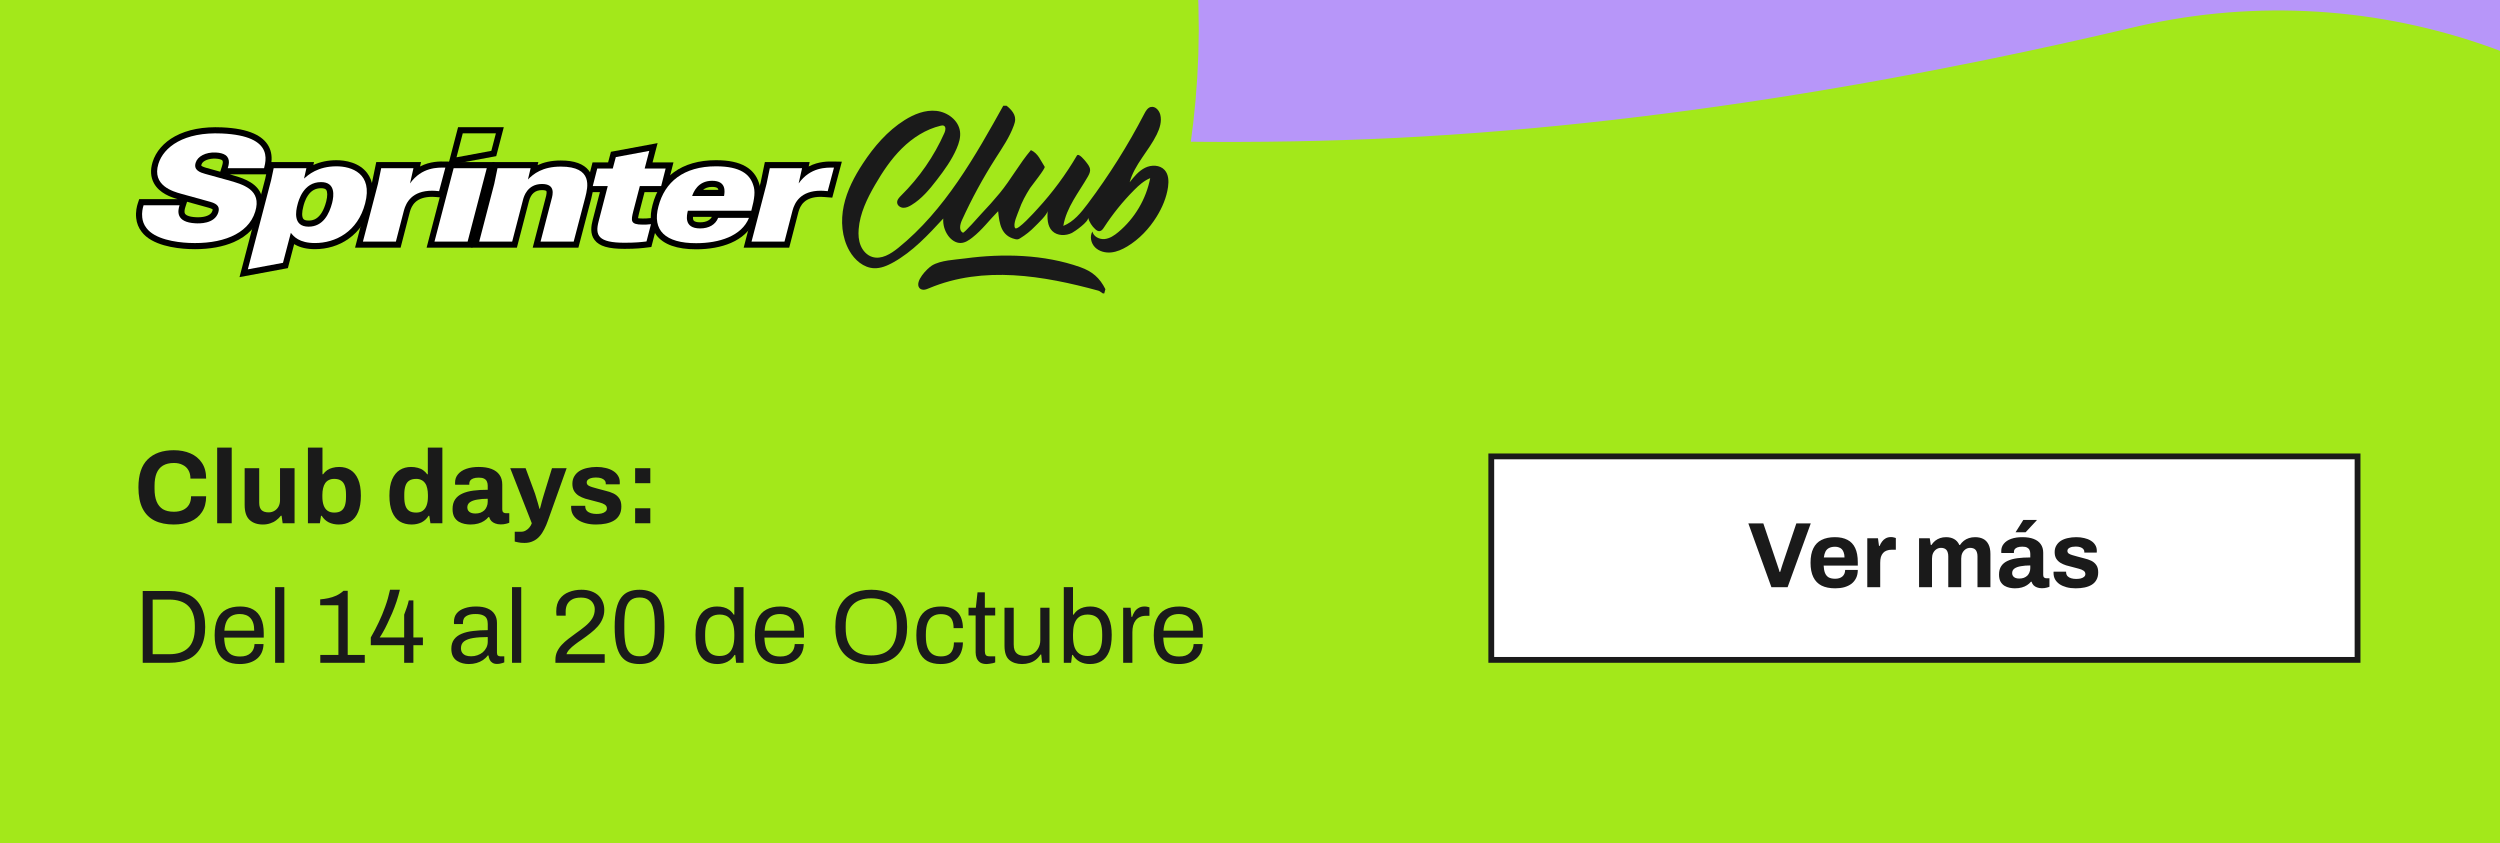 <svg width="430" height="145" viewBox="0 0 430 145" fill="none" xmlns="http://www.w3.org/2000/svg">
<rect x="0" y="0" width="430" height="145" fill="#808080" stroke="none"/>
<g clip-path="url(#clip0_4080_2463)">
<rect width="430" height="145" fill="#B796F9"/>
<path d="M391.863 110.07C357.121 118.272 300.787 129.628 239.962 132.11C187.95 134.229 100.491 131.425 83.174 107.533C66.898 85.079 110.035 60.792 89.654 33.37C121.732 -35.431 52.431 -7.998 18.642 -5.202C-15.147 -2.406 -43.358 52.709 -128.926 78.776C-179.658 94.235 -247.767 105.298 -281.805 91.674C-298.32 85.066 -302.281 74.466 -303.164 67.165" stroke="#A3E81A" stroke-width="216.54" stroke-miterlimit="10" stroke-linecap="round"/>
<path d="M29.894 90.216C28.61 90.216 27.512 89.994 26.6 89.55C25.688 89.094 24.992 88.392 24.512 87.444C24.044 86.496 23.81 85.29 23.81 83.826C23.81 81.666 24.338 80.064 25.394 79.02C26.462 77.964 27.962 77.436 29.894 77.436C30.95 77.436 31.898 77.616 32.738 77.976C33.578 78.336 34.238 78.876 34.718 79.596C35.21 80.316 35.456 81.222 35.456 82.314H32.756C32.756 81.738 32.636 81.252 32.396 80.856C32.168 80.46 31.838 80.16 31.406 79.956C30.986 79.74 30.494 79.632 29.93 79.632C29.162 79.632 28.526 79.782 28.022 80.082C27.53 80.382 27.164 80.826 26.924 81.414C26.696 81.99 26.582 82.698 26.582 83.538V84.096C26.582 84.96 26.702 85.686 26.942 86.274C27.182 86.85 27.542 87.288 28.022 87.588C28.514 87.876 29.144 88.02 29.912 88.02C30.512 88.02 31.034 87.918 31.478 87.714C31.922 87.51 32.264 87.21 32.504 86.814C32.744 86.418 32.864 85.932 32.864 85.356H35.456C35.456 86.448 35.216 87.354 34.736 88.074C34.268 88.794 33.614 89.334 32.774 89.694C31.934 90.042 30.974 90.216 29.894 90.216ZM37.353 90V76.986H39.855V90H37.353ZM45.212 90.216C44.252 90.216 43.49 89.952 42.926 89.424C42.362 88.896 42.08 88.044 42.08 86.868V80.532H44.582V86.454C44.582 86.766 44.618 87.03 44.69 87.246C44.762 87.45 44.864 87.618 44.996 87.75C45.14 87.882 45.314 87.978 45.518 88.038C45.722 88.098 45.95 88.128 46.202 88.128C46.574 88.128 46.91 88.038 47.21 87.858C47.51 87.678 47.744 87.432 47.912 87.12C48.08 86.796 48.164 86.436 48.164 86.04V80.532H50.666V90H48.614L48.434 88.704H48.308C48.08 89.004 47.81 89.268 47.498 89.496C47.198 89.724 46.856 89.898 46.472 90.018C46.088 90.15 45.668 90.216 45.212 90.216ZM58.255 90.216C57.642 90.216 57.078 90.096 56.562 89.856C56.059 89.604 55.651 89.226 55.339 88.722H55.212L55.014 90H52.962V76.986H55.465V81.576H55.572C55.764 81.3 55.998 81.066 56.275 80.874C56.55 80.682 56.862 80.544 57.211 80.46C57.559 80.364 57.937 80.316 58.344 80.316C59.089 80.316 59.736 80.49 60.288 80.838C60.852 81.186 61.291 81.726 61.602 82.458C61.914 83.178 62.071 84.108 62.071 85.248C62.071 86.388 61.914 87.324 61.602 88.056C61.303 88.788 60.864 89.334 60.288 89.694C59.724 90.042 59.047 90.216 58.255 90.216ZM57.48 88.164C57.984 88.164 58.38 88.068 58.669 87.876C58.968 87.672 59.184 87.372 59.316 86.976C59.449 86.58 59.514 86.082 59.514 85.482V85.068C59.514 84.468 59.449 83.97 59.316 83.574C59.184 83.166 58.968 82.866 58.669 82.674C58.38 82.47 57.984 82.368 57.48 82.368C57.12 82.368 56.815 82.434 56.562 82.566C56.31 82.686 56.1 82.866 55.932 83.106C55.776 83.334 55.657 83.622 55.572 83.97C55.489 84.318 55.447 84.702 55.447 85.122V85.446C55.447 86.01 55.519 86.496 55.663 86.904C55.806 87.312 56.029 87.624 56.328 87.84C56.629 88.056 57.013 88.164 57.48 88.164ZM70.795 90.216C70.015 90.216 69.337 90.042 68.761 89.694C68.197 89.334 67.759 88.788 67.447 88.056C67.135 87.324 66.979 86.388 66.979 85.248C66.979 84.108 67.135 83.178 67.447 82.458C67.771 81.726 68.209 81.186 68.761 80.838C69.325 80.49 69.973 80.316 70.705 80.316C71.113 80.316 71.491 80.364 71.839 80.46C72.199 80.544 72.511 80.682 72.775 80.874C73.051 81.066 73.285 81.3 73.477 81.576H73.585V76.986H76.087V90H74.035L73.837 88.722H73.711C73.399 89.226 72.991 89.604 72.487 89.856C71.983 90.096 71.419 90.216 70.795 90.216ZM71.587 88.164C72.055 88.164 72.433 88.056 72.721 87.84C73.021 87.624 73.243 87.312 73.387 86.904C73.531 86.496 73.603 86.01 73.603 85.446V85.122C73.603 84.702 73.561 84.318 73.477 83.97C73.405 83.622 73.285 83.334 73.117 83.106C72.949 82.866 72.739 82.686 72.487 82.566C72.235 82.434 71.935 82.368 71.587 82.368C71.083 82.368 70.681 82.47 70.381 82.674C70.081 82.866 69.865 83.166 69.733 83.574C69.601 83.97 69.535 84.468 69.535 85.068V85.482C69.535 86.082 69.601 86.58 69.733 86.976C69.865 87.372 70.081 87.672 70.381 87.876C70.681 88.068 71.083 88.164 71.587 88.164ZM80.9 90.216C80.588 90.216 80.252 90.18 79.892 90.108C79.544 90.036 79.214 89.91 78.902 89.73C78.59 89.538 78.332 89.268 78.128 88.92C77.936 88.56 77.84 88.104 77.84 87.552C77.84 86.892 77.984 86.346 78.272 85.914C78.56 85.482 78.968 85.146 79.496 84.906C80.036 84.654 80.678 84.48 81.422 84.384C82.166 84.288 82.988 84.24 83.888 84.24V83.538C83.888 83.262 83.84 83.022 83.744 82.818C83.66 82.614 83.504 82.452 83.276 82.332C83.06 82.212 82.754 82.152 82.358 82.152C81.962 82.152 81.638 82.2 81.386 82.296C81.146 82.392 80.972 82.518 80.864 82.674C80.768 82.818 80.72 82.98 80.72 83.16V83.376H78.29C78.278 83.316 78.272 83.262 78.272 83.214C78.272 83.154 78.272 83.082 78.272 82.998C78.272 82.446 78.44 81.972 78.776 81.576C79.112 81.168 79.586 80.856 80.198 80.64C80.81 80.424 81.524 80.316 82.34 80.316C83.216 80.316 83.948 80.43 84.536 80.658C85.136 80.886 85.592 81.222 85.904 81.666C86.228 82.11 86.39 82.668 86.39 83.34V87.642C86.39 87.858 86.45 88.02 86.57 88.128C86.702 88.224 86.846 88.272 87.002 88.272H87.596V89.91C87.476 89.97 87.29 90.03 87.038 90.09C86.786 90.162 86.48 90.198 86.12 90.198C85.772 90.198 85.46 90.144 85.184 90.036C84.92 89.94 84.698 89.802 84.518 89.622C84.338 89.43 84.212 89.202 84.14 88.938H84.014C83.81 89.19 83.558 89.412 83.258 89.604C82.97 89.796 82.628 89.946 82.232 90.054C81.848 90.162 81.404 90.216 80.9 90.216ZM81.746 88.326C82.082 88.326 82.382 88.278 82.646 88.182C82.91 88.074 83.132 87.936 83.312 87.768C83.492 87.588 83.63 87.372 83.726 87.12C83.834 86.868 83.888 86.598 83.888 86.31V85.788C83.216 85.788 82.616 85.836 82.088 85.932C81.56 86.016 81.14 86.166 80.828 86.382C80.528 86.598 80.378 86.898 80.378 87.282C80.378 87.498 80.432 87.684 80.54 87.84C80.648 87.996 80.804 88.116 81.008 88.2C81.212 88.284 81.458 88.326 81.746 88.326ZM90.207 93.384C89.763 93.384 89.391 93.348 89.091 93.276C88.803 93.216 88.618 93.174 88.534 93.15V91.458H89.632C89.931 91.458 90.201 91.386 90.442 91.242C90.681 91.11 90.891 90.93 91.072 90.702C91.251 90.486 91.383 90.252 91.468 90L87.76 80.532H90.406L92.025 84.906C92.097 85.11 92.175 85.368 92.26 85.68C92.356 85.98 92.451 86.298 92.547 86.634C92.644 86.958 92.722 87.246 92.781 87.498H92.871C92.919 87.33 92.974 87.132 93.034 86.904C93.094 86.676 93.153 86.442 93.213 86.202C93.285 85.962 93.352 85.734 93.412 85.518C93.484 85.29 93.543 85.092 93.591 84.924L94.942 80.532H97.462L94.24 89.55C94.059 90.078 93.85 90.57 93.609 91.026C93.382 91.494 93.112 91.902 92.799 92.25C92.487 92.61 92.115 92.886 91.683 93.078C91.263 93.282 90.772 93.384 90.207 93.384ZM102.517 90.216C101.857 90.216 101.263 90.144 100.735 90C100.207 89.856 99.757 89.658 99.385 89.406C99.013 89.142 98.725 88.83 98.521 88.47C98.329 88.11 98.233 87.702 98.233 87.246C98.233 87.198 98.233 87.15 98.233 87.102C98.233 87.054 98.239 87.018 98.251 86.994H100.663C100.663 87.018 100.663 87.042 100.663 87.066C100.663 87.09 100.663 87.114 100.663 87.138C100.675 87.438 100.771 87.684 100.951 87.876C101.131 88.056 101.365 88.188 101.653 88.272C101.953 88.356 102.265 88.398 102.589 88.398C102.877 88.398 103.153 88.374 103.417 88.326C103.693 88.266 103.921 88.164 104.101 88.02C104.293 87.876 104.389 87.69 104.389 87.462C104.389 87.174 104.269 86.952 104.029 86.796C103.801 86.64 103.495 86.514 103.111 86.418C102.739 86.322 102.331 86.214 101.887 86.094C101.479 85.998 101.071 85.89 100.663 85.77C100.255 85.638 99.883 85.47 99.547 85.266C99.223 85.062 98.959 84.798 98.755 84.474C98.551 84.138 98.449 83.718 98.449 83.214C98.449 82.722 98.557 82.296 98.773 81.936C98.989 81.564 99.283 81.258 99.655 81.018C100.039 80.778 100.483 80.604 100.987 80.496C101.503 80.376 102.055 80.316 102.643 80.316C103.195 80.316 103.711 80.376 104.191 80.496C104.671 80.604 105.091 80.772 105.451 81C105.811 81.216 106.093 81.492 106.297 81.828C106.501 82.152 106.603 82.518 106.603 82.926C106.603 83.01 106.603 83.088 106.603 83.16C106.603 83.232 106.597 83.28 106.585 83.304H104.191V83.16C104.191 82.944 104.125 82.764 103.993 82.62C103.861 82.464 103.669 82.344 103.417 82.26C103.177 82.176 102.883 82.134 102.535 82.134C102.295 82.134 102.073 82.152 101.869 82.188C101.677 82.224 101.509 82.278 101.365 82.35C101.221 82.422 101.107 82.512 101.023 82.62C100.951 82.716 100.915 82.836 100.915 82.98C100.915 83.184 100.999 83.352 101.167 83.484C101.347 83.604 101.581 83.706 101.869 83.79C102.157 83.874 102.475 83.964 102.823 84.06C103.255 84.18 103.705 84.3 104.173 84.42C104.653 84.528 105.097 84.678 105.505 84.87C105.913 85.062 106.243 85.338 106.495 85.698C106.747 86.046 106.873 86.52 106.873 87.12C106.873 87.696 106.759 88.182 106.531 88.578C106.315 88.974 106.009 89.292 105.613 89.532C105.217 89.772 104.755 89.946 104.227 90.054C103.699 90.162 103.129 90.216 102.517 90.216ZM109.243 83.106V80.532H111.853V83.106H109.243ZM109.243 90V87.426H111.853V90H109.243ZM24.548 114V101.652H29.156C30.452 101.652 31.556 101.868 32.468 102.3C33.38 102.732 34.076 103.404 34.556 104.316C35.048 105.216 35.294 106.386 35.294 107.826C35.294 109.242 35.048 110.406 34.556 111.318C34.076 112.23 33.38 112.908 32.468 113.352C31.556 113.784 30.452 114 29.156 114H24.548ZM26.258 112.524H29.12C29.804 112.524 30.416 112.44 30.956 112.272C31.496 112.092 31.958 111.822 32.342 111.462C32.726 111.102 33.014 110.64 33.206 110.076C33.41 109.5 33.512 108.816 33.512 108.024V107.664C33.512 106.848 33.41 106.158 33.206 105.594C33.014 105.018 32.726 104.55 32.342 104.19C31.97 103.83 31.514 103.566 30.974 103.398C30.434 103.218 29.816 103.128 29.12 103.128H26.258V112.524ZM41.241 114.216C40.305 114.216 39.513 114.042 38.865 113.694C38.229 113.334 37.743 112.788 37.407 112.056C37.083 111.324 36.921 110.394 36.921 109.266C36.921 108.126 37.083 107.196 37.407 106.476C37.743 105.744 38.235 105.204 38.883 104.856C39.531 104.496 40.341 104.316 41.313 104.316C42.201 104.316 42.945 104.49 43.545 104.838C44.145 105.174 44.595 105.684 44.895 106.368C45.207 107.04 45.363 107.886 45.363 108.906V109.662H38.559C38.583 110.418 38.691 111.042 38.883 111.534C39.087 112.014 39.387 112.368 39.783 112.596C40.179 112.812 40.677 112.92 41.277 112.92C41.685 112.92 42.039 112.872 42.339 112.776C42.651 112.668 42.909 112.518 43.113 112.326C43.329 112.134 43.491 111.906 43.599 111.642C43.707 111.378 43.767 111.09 43.779 110.778H45.327C45.315 111.282 45.219 111.75 45.039 112.182C44.859 112.602 44.595 112.962 44.247 113.262C43.899 113.562 43.473 113.796 42.969 113.964C42.465 114.132 41.889 114.216 41.241 114.216ZM38.595 108.474H43.725C43.725 107.946 43.665 107.502 43.545 107.142C43.425 106.782 43.251 106.488 43.023 106.26C42.807 106.032 42.549 105.87 42.249 105.774C41.961 105.666 41.631 105.612 41.259 105.612C40.707 105.612 40.239 105.714 39.855 105.918C39.471 106.122 39.177 106.434 38.973 106.854C38.769 107.274 38.643 107.814 38.595 108.474ZM47.322 114V100.986H48.906V114H47.322ZM55.091 114V112.65H58.205V104.1H55.073V103.092C55.517 103.056 55.973 102.99 56.441 102.894C56.921 102.798 57.389 102.648 57.845 102.444C58.301 102.228 58.715 101.952 59.087 101.616H59.807V112.65H62.741V114H55.091ZM69.517 114V110.976H63.776V109.644C64.279 108.78 64.736 107.91 65.144 107.034C65.564 106.158 65.936 105.258 66.26 104.334C66.596 103.41 66.871 102.444 67.088 101.436H68.779C68.624 102.096 68.431 102.774 68.204 103.47C67.975 104.154 67.724 104.82 67.448 105.468C67.171 106.116 66.895 106.722 66.62 107.286C66.356 107.85 66.103 108.336 65.864 108.744C65.635 109.152 65.45 109.452 65.305 109.644H69.517V105.72C69.59 105.528 69.662 105.33 69.734 105.126C69.817 104.91 69.895 104.694 69.968 104.478C70.04 104.25 70.106 104.04 70.165 103.848C70.225 103.644 70.273 103.452 70.309 103.272H71.102V109.644H72.74V110.976H71.102V114H69.517ZM80.636 114.216C80.288 114.216 79.94 114.174 79.592 114.09C79.244 114.006 78.92 113.868 78.62 113.676C78.32 113.484 78.08 113.22 77.9 112.884C77.72 112.536 77.63 112.104 77.63 111.588C77.63 110.94 77.786 110.406 78.098 109.986C78.41 109.566 78.842 109.242 79.394 109.014C79.958 108.774 80.624 108.612 81.392 108.528C82.16 108.432 82.994 108.384 83.894 108.384V107.304C83.894 106.956 83.834 106.656 83.714 106.404C83.594 106.152 83.378 105.96 83.066 105.828C82.766 105.684 82.334 105.612 81.77 105.612C81.23 105.612 80.798 105.684 80.474 105.828C80.162 105.96 79.94 106.134 79.808 106.35C79.688 106.566 79.628 106.806 79.628 107.07V107.34H78.098C78.086 107.28 78.08 107.22 78.08 107.16C78.08 107.1 78.08 107.028 78.08 106.944C78.08 106.368 78.236 105.888 78.548 105.504C78.872 105.108 79.322 104.814 79.898 104.622C80.474 104.418 81.134 104.316 81.878 104.316C82.67 104.316 83.33 104.43 83.858 104.658C84.398 104.886 84.8 105.21 85.064 105.63C85.34 106.05 85.478 106.554 85.478 107.142V112.272C85.478 112.5 85.532 112.662 85.64 112.758C85.748 112.842 85.88 112.884 86.036 112.884H86.738V113.928C86.57 114 86.384 114.06 86.18 114.108C85.976 114.168 85.742 114.198 85.478 114.198C85.166 114.198 84.908 114.132 84.704 114C84.5 113.88 84.344 113.712 84.236 113.496C84.128 113.268 84.056 113.016 84.02 112.74H83.894C83.678 113.04 83.402 113.304 83.066 113.532C82.742 113.748 82.376 113.916 81.968 114.036C81.56 114.156 81.116 114.216 80.636 114.216ZM81.032 112.884C81.416 112.884 81.776 112.824 82.112 112.704C82.46 112.584 82.766 112.416 83.03 112.2C83.294 111.972 83.504 111.702 83.66 111.39C83.816 111.078 83.894 110.736 83.894 110.364V109.572C82.922 109.572 82.094 109.626 81.41 109.734C80.726 109.842 80.198 110.034 79.826 110.31C79.466 110.586 79.286 110.976 79.286 111.48C79.286 111.804 79.358 112.068 79.502 112.272C79.646 112.476 79.85 112.632 80.114 112.74C80.378 112.836 80.684 112.884 81.032 112.884ZM88.068 114V100.986H89.652V114H88.068ZM95.531 114V113.478C95.531 112.974 95.627 112.512 95.819 112.092C96.023 111.66 96.287 111.27 96.611 110.922C96.947 110.562 97.325 110.22 97.745 109.896C98.165 109.572 98.591 109.254 99.023 108.942C99.611 108.534 100.151 108.126 100.643 107.718C101.147 107.31 101.549 106.872 101.849 106.404C102.149 105.924 102.299 105.39 102.299 104.802C102.299 104.43 102.209 104.094 102.029 103.794C101.861 103.482 101.603 103.236 101.255 103.056C100.907 102.876 100.463 102.786 99.923 102.786C99.287 102.786 98.777 102.894 98.393 103.11C98.009 103.326 97.727 103.614 97.547 103.974C97.379 104.334 97.295 104.73 97.295 105.162V105.9H95.729C95.717 105.84 95.705 105.75 95.693 105.63C95.681 105.498 95.675 105.348 95.675 105.18C95.675 104.292 95.873 103.578 96.269 103.038C96.665 102.486 97.193 102.084 97.853 101.832C98.513 101.568 99.227 101.436 99.995 101.436C100.679 101.436 101.267 101.532 101.759 101.724C102.251 101.904 102.659 102.156 102.983 102.48C103.307 102.804 103.547 103.176 103.703 103.596C103.859 104.004 103.937 104.436 103.937 104.892C103.937 105.456 103.835 105.972 103.631 106.44C103.439 106.908 103.163 107.346 102.803 107.754C102.455 108.15 102.041 108.534 101.561 108.906C101.093 109.278 100.583 109.656 100.031 110.04C99.647 110.292 99.269 110.562 98.897 110.85C98.525 111.126 98.207 111.408 97.943 111.696C97.679 111.984 97.511 112.26 97.439 112.524H104.009V114H95.531ZM110.01 114.216C109.338 114.216 108.738 114.12 108.21 113.928C107.682 113.724 107.232 113.382 106.86 112.902C106.488 112.41 106.206 111.756 106.014 110.94C105.822 110.112 105.726 109.074 105.726 107.826C105.726 106.578 105.822 105.546 106.014 104.73C106.206 103.902 106.488 103.248 106.86 102.768C107.232 102.276 107.682 101.934 108.21 101.742C108.738 101.538 109.338 101.436 110.01 101.436C110.682 101.436 111.276 101.538 111.792 101.742C112.32 101.934 112.77 102.276 113.142 102.768C113.514 103.248 113.796 103.902 113.988 104.73C114.18 105.546 114.276 106.578 114.276 107.826C114.276 109.074 114.18 110.112 113.988 110.94C113.796 111.756 113.514 112.41 113.142 112.902C112.77 113.382 112.32 113.724 111.792 113.928C111.276 114.12 110.682 114.216 110.01 114.216ZM110.01 112.884C110.694 112.884 111.222 112.71 111.594 112.362C111.978 112.014 112.242 111.498 112.386 110.814C112.542 110.13 112.62 109.278 112.62 108.258V107.43C112.62 106.398 112.542 105.54 112.386 104.856C112.242 104.16 111.978 103.638 111.594 103.29C111.222 102.942 110.694 102.768 110.01 102.768C109.326 102.768 108.792 102.942 108.408 103.29C108.024 103.638 107.754 104.154 107.598 104.838C107.454 105.522 107.382 106.38 107.382 107.412V108.222C107.382 109.242 107.454 110.1 107.598 110.796C107.754 111.492 108.024 112.014 108.408 112.362C108.792 112.71 109.326 112.884 110.01 112.884ZM123.388 114.216C122.608 114.216 121.936 114.042 121.372 113.694C120.82 113.346 120.388 112.806 120.076 112.074C119.776 111.33 119.626 110.37 119.626 109.194C119.626 108.078 119.782 107.16 120.094 106.44C120.406 105.72 120.838 105.186 121.39 104.838C121.942 104.49 122.584 104.316 123.316 104.316C123.736 104.316 124.126 104.364 124.486 104.46C124.846 104.556 125.164 104.706 125.44 104.91C125.728 105.114 125.98 105.384 126.196 105.72H126.304V100.986H127.888V114H126.61L126.466 112.65H126.34C126.016 113.178 125.596 113.574 125.08 113.838C124.564 114.09 124 114.216 123.388 114.216ZM123.766 112.83C124.366 112.83 124.852 112.698 125.224 112.434C125.596 112.17 125.866 111.786 126.034 111.282C126.214 110.778 126.304 110.154 126.304 109.41V109.122C126.304 108.474 126.238 107.928 126.106 107.484C125.974 107.04 125.794 106.686 125.566 106.422C125.338 106.158 125.074 105.972 124.774 105.864C124.474 105.756 124.156 105.702 123.82 105.702C123.232 105.702 122.752 105.822 122.38 106.062C122.008 106.29 121.732 106.656 121.552 107.16C121.372 107.652 121.282 108.294 121.282 109.086V109.464C121.282 110.28 121.378 110.94 121.57 111.444C121.762 111.936 122.038 112.29 122.398 112.506C122.77 112.722 123.226 112.83 123.766 112.83ZM134.159 114.216C133.223 114.216 132.431 114.042 131.783 113.694C131.147 113.334 130.661 112.788 130.325 112.056C130.001 111.324 129.839 110.394 129.839 109.266C129.839 108.126 130.001 107.196 130.325 106.476C130.661 105.744 131.153 105.204 131.801 104.856C132.449 104.496 133.259 104.316 134.231 104.316C135.119 104.316 135.863 104.49 136.463 104.838C137.063 105.174 137.513 105.684 137.813 106.368C138.125 107.04 138.281 107.886 138.281 108.906V109.662H131.477C131.501 110.418 131.609 111.042 131.801 111.534C132.005 112.014 132.305 112.368 132.701 112.596C133.097 112.812 133.595 112.92 134.195 112.92C134.603 112.92 134.957 112.872 135.257 112.776C135.569 112.668 135.827 112.518 136.031 112.326C136.247 112.134 136.409 111.906 136.517 111.642C136.625 111.378 136.685 111.09 136.697 110.778H138.245C138.233 111.282 138.137 111.75 137.957 112.182C137.777 112.602 137.513 112.962 137.165 113.262C136.817 113.562 136.391 113.796 135.887 113.964C135.383 114.132 134.807 114.216 134.159 114.216ZM131.513 108.474H136.643C136.643 107.946 136.583 107.502 136.463 107.142C136.343 106.782 136.169 106.488 135.941 106.26C135.725 106.032 135.467 105.87 135.167 105.774C134.879 105.666 134.549 105.612 134.177 105.612C133.625 105.612 133.157 105.714 132.773 105.918C132.389 106.122 132.095 106.434 131.891 106.854C131.687 107.274 131.561 107.814 131.513 108.474ZM149.852 114.216C148.568 114.216 147.464 113.982 146.54 113.514C145.628 113.046 144.92 112.338 144.416 111.39C143.924 110.442 143.678 109.254 143.678 107.826C143.678 106.386 143.924 105.198 144.416 104.262C144.92 103.314 145.628 102.606 146.54 102.138C147.464 101.67 148.568 101.436 149.852 101.436C151.136 101.436 152.234 101.67 153.146 102.138C154.07 102.606 154.778 103.314 155.27 104.262C155.774 105.198 156.026 106.386 156.026 107.826C156.026 109.254 155.774 110.442 155.27 111.39C154.778 112.338 154.07 113.046 153.146 113.514C152.234 113.982 151.136 114.216 149.852 114.216ZM149.852 112.74C150.524 112.74 151.13 112.65 151.67 112.47C152.222 112.29 152.684 112.008 153.056 111.624C153.44 111.228 153.734 110.736 153.938 110.148C154.142 109.548 154.244 108.84 154.244 108.024V107.646C154.244 106.818 154.142 106.11 153.938 105.522C153.734 104.922 153.44 104.43 153.056 104.046C152.684 103.65 152.222 103.362 151.67 103.182C151.13 103.002 150.524 102.912 149.852 102.912C149.168 102.912 148.556 103.002 148.016 103.182C147.476 103.362 147.014 103.65 146.63 104.046C146.246 104.43 145.952 104.922 145.748 105.522C145.556 106.11 145.46 106.818 145.46 107.646V108.024C145.46 108.84 145.556 109.548 145.748 110.148C145.952 110.736 146.246 111.228 146.63 111.624C147.014 112.008 147.476 112.29 148.016 112.47C148.556 112.65 149.168 112.74 149.852 112.74ZM161.787 114.216C160.875 114.216 160.107 114.042 159.483 113.694C158.871 113.334 158.403 112.788 158.079 112.056C157.767 111.312 157.611 110.382 157.611 109.266C157.611 108.15 157.767 107.226 158.079 106.494C158.403 105.762 158.877 105.216 159.501 104.856C160.137 104.496 160.917 104.316 161.841 104.316C162.489 104.316 163.047 104.4 163.515 104.568C163.995 104.736 164.391 104.982 164.703 105.306C165.015 105.63 165.243 106.02 165.387 106.476C165.543 106.932 165.621 107.454 165.621 108.042H164.019C164.019 107.49 163.941 107.04 163.785 106.692C163.641 106.332 163.407 106.068 163.083 105.9C162.759 105.72 162.333 105.63 161.805 105.63C161.277 105.63 160.821 105.75 160.437 105.99C160.053 106.218 159.759 106.584 159.555 107.088C159.351 107.592 159.249 108.258 159.249 109.086V109.464C159.249 110.244 159.345 110.892 159.537 111.408C159.741 111.924 160.035 112.302 160.419 112.542C160.803 112.782 161.271 112.902 161.823 112.902C162.363 112.902 162.795 112.806 163.119 112.614C163.455 112.422 163.695 112.146 163.839 111.786C163.995 111.426 164.073 110.994 164.073 110.49H165.621C165.621 111.018 165.543 111.51 165.387 111.966C165.243 112.422 165.015 112.818 164.703 113.154C164.391 113.49 163.995 113.754 163.515 113.946C163.035 114.126 162.459 114.216 161.787 114.216ZM169.735 114.216C169.243 114.216 168.859 114.126 168.583 113.946C168.307 113.754 168.109 113.508 167.989 113.208C167.869 112.896 167.809 112.566 167.809 112.218V105.864H166.585V104.532H167.845L168.133 101.886H169.393V104.532H171.175V105.864H169.393V111.984C169.393 112.284 169.447 112.512 169.555 112.668C169.663 112.812 169.867 112.884 170.167 112.884H171.175V113.928C171.055 113.988 170.911 114.036 170.743 114.072C170.575 114.108 170.401 114.138 170.221 114.162C170.053 114.198 169.891 114.216 169.735 114.216ZM175.799 114.216C174.887 114.216 174.155 113.982 173.603 113.514C173.051 113.046 172.775 112.23 172.775 111.066V104.532H174.359V110.85C174.359 111.246 174.407 111.57 174.503 111.822C174.599 112.074 174.737 112.272 174.917 112.416C175.097 112.56 175.307 112.662 175.547 112.722C175.799 112.782 176.069 112.812 176.357 112.812C176.813 112.812 177.233 112.704 177.617 112.488C178.001 112.272 178.313 111.96 178.553 111.552C178.805 111.132 178.931 110.646 178.931 110.094V104.532H180.515V114H179.237L179.093 112.578H178.967C178.715 112.962 178.427 113.274 178.103 113.514C177.791 113.754 177.437 113.928 177.041 114.036C176.657 114.156 176.243 114.216 175.799 114.216ZM187.472 114.216C186.836 114.216 186.266 114.09 185.762 113.838C185.258 113.574 184.844 113.178 184.52 112.65H184.394L184.232 114H182.972V100.986H184.556V105.72H184.664C184.88 105.384 185.132 105.114 185.42 104.91C185.708 104.706 186.032 104.556 186.392 104.46C186.752 104.364 187.136 104.316 187.544 104.316C188.276 104.316 188.918 104.49 189.47 104.838C190.022 105.186 190.448 105.72 190.748 106.44C191.06 107.16 191.216 108.078 191.216 109.194C191.216 110.37 191.066 111.33 190.766 112.074C190.466 112.806 190.04 113.346 189.488 113.694C188.936 114.042 188.264 114.216 187.472 114.216ZM187.094 112.83C187.634 112.83 188.084 112.722 188.444 112.506C188.816 112.29 189.098 111.936 189.29 111.444C189.482 110.94 189.578 110.28 189.578 109.464V109.086C189.578 108.294 189.488 107.652 189.308 107.16C189.128 106.656 188.852 106.29 188.48 106.062C188.108 105.822 187.628 105.702 187.04 105.702C186.704 105.702 186.386 105.756 186.086 105.864C185.786 105.972 185.516 106.158 185.276 106.422C185.048 106.686 184.868 107.04 184.736 107.484C184.616 107.928 184.556 108.474 184.556 109.122V109.41C184.556 110.154 184.64 110.778 184.808 111.282C184.988 111.786 185.264 112.17 185.636 112.434C186.02 112.698 186.506 112.83 187.094 112.83ZM193.185 114V104.532H194.463L194.607 106.098H194.733C194.829 105.798 194.961 105.516 195.129 105.252C195.297 104.976 195.525 104.754 195.813 104.586C196.101 104.406 196.455 104.316 196.875 104.316C197.055 104.316 197.217 104.334 197.361 104.37C197.517 104.394 197.631 104.424 197.703 104.46V105.918H197.109C196.701 105.918 196.347 105.99 196.047 106.134C195.759 106.266 195.519 106.458 195.327 106.71C195.135 106.962 194.991 107.262 194.895 107.61C194.811 107.958 194.769 108.33 194.769 108.726V114H193.185ZM202.766 114.216C201.83 114.216 201.038 114.042 200.39 113.694C199.754 113.334 199.268 112.788 198.932 112.056C198.608 111.324 198.446 110.394 198.446 109.266C198.446 108.126 198.608 107.196 198.932 106.476C199.268 105.744 199.76 105.204 200.408 104.856C201.056 104.496 201.866 104.316 202.838 104.316C203.726 104.316 204.47 104.49 205.07 104.838C205.67 105.174 206.12 105.684 206.42 106.368C206.732 107.04 206.888 107.886 206.888 108.906V109.662H200.084C200.108 110.418 200.216 111.042 200.408 111.534C200.612 112.014 200.912 112.368 201.308 112.596C201.704 112.812 202.202 112.92 202.802 112.92C203.21 112.92 203.564 112.872 203.864 112.776C204.176 112.668 204.434 112.518 204.638 112.326C204.854 112.134 205.016 111.906 205.124 111.642C205.232 111.378 205.292 111.09 205.304 110.778H206.852C206.84 111.282 206.744 111.75 206.564 112.182C206.384 112.602 206.12 112.962 205.772 113.262C205.424 113.562 204.998 113.796 204.494 113.964C203.99 114.132 203.414 114.216 202.766 114.216ZM200.12 108.474H205.25C205.25 107.946 205.19 107.502 205.07 107.142C204.95 106.782 204.776 106.488 204.548 106.26C204.332 106.032 204.074 105.87 203.774 105.774C203.486 105.666 203.156 105.612 202.784 105.612C202.232 105.612 201.764 105.714 201.38 105.918C200.996 106.122 200.702 106.434 200.498 106.854C200.294 107.274 200.168 107.814 200.12 108.474Z" fill="#1A1A1A"/>
<g clip-path="url(#clip1_4080_2463)">
<path d="M77.089 28.393L78.788 21.878H86.651L85.351 26.858L77.089 28.393H77.089ZM80.402 23.98L79.947 25.724L83.665 25.033L83.94 23.98H80.402Z" fill="black"/>
<path d="M68.9 42.603H61.068L63.989 31.382L64.714 27.88H72.421L72.251 28.637C73.977 27.727 75.688 27.762 76.596 27.78L77.955 27.807L76.308 33.994L75.441 33.926C75.261 33.912 75.119 33.9 74.999 33.889C74.703 33.864 74.581 33.853 74.341 33.853C71.529 33.853 70.794 35.343 70.487 36.468L68.9 42.603L68.9 42.603ZM67.283 40.501L68.468 35.92C68.472 35.905 68.476 35.89 68.48 35.874L69.804 29.982H66.415L66.026 31.863L63.777 40.501H67.283ZM75.228 29.918C74.031 30.041 72.555 30.509 71.374 32.16L71.19 32.417C72.07 31.975 73.124 31.751 74.341 31.751C74.494 31.751 74.618 31.755 74.737 31.762L75.228 29.917V29.918Z" fill="black"/>
<path d="M81.237 42.603H73.375L77.217 27.881H85.079L81.237 42.603ZM79.624 40.501L82.368 29.983H78.83L76.086 40.501H79.624Z" fill="black"/>
<path d="M99.481 42.603H91.624L93.847 34.026C93.902 33.828 93.995 33.498 94.013 33.211C94.028 32.993 93.993 32.884 93.971 32.854C93.938 32.811 93.741 32.699 93.227 32.699C92.062 32.699 91.328 33.314 90.984 34.58L90.984 34.583L88.903 42.603H81.071L83.994 31.381L84.718 27.881H92.595L92.471 28.402C93.48 27.936 94.773 27.604 96.453 27.604C97.636 27.604 98.605 27.747 99.415 28.041C100.21 28.329 100.839 28.766 101.284 29.34C102.502 30.909 101.981 32.999 101.701 34.122L101.688 34.178L99.482 42.603L99.481 42.603ZM94.329 40.501H97.869L99.662 33.648L99.672 33.611C99.892 32.728 100.224 31.393 99.634 30.633C99.164 30.027 98.064 29.706 96.452 29.706C94.758 29.706 93.612 30.094 92.764 30.617C92.915 30.603 93.069 30.596 93.226 30.596C94.332 30.596 95.143 30.929 95.637 31.585C96.41 32.611 96.043 33.94 95.862 34.586L94.329 40.5L94.329 40.501ZM83.78 40.501H87.287L88.967 34.025C88.984 33.961 89.003 33.897 89.022 33.835L89.942 29.983H86.419L86.03 31.862L83.78 40.501Z" fill="black"/>
<path d="M107.438 42.804C104.63 42.804 103.084 42.349 102.27 41.284C101.454 40.217 101.673 38.856 101.956 37.789L103.183 33.05H100.61L101.916 27.93H104.595L105.08 26.108L113.106 24.617L112.24 27.93H115.838L114.534 33.051H110.86L109.929 36.628L109.923 36.656C109.855 36.94 109.77 37.303 109.742 37.528C109.879 37.555 110.124 37.585 110.543 37.585C110.99 37.585 111.214 37.585 111.856 37.515L113.362 37.352L112.031 42.483L111.328 42.571C110.546 42.669 109.476 42.803 107.438 42.803L107.438 42.804ZM103.305 30.948H105.888L103.977 38.328C103.747 39.197 103.731 39.745 103.929 40.003C104.128 40.264 104.849 40.701 107.439 40.701C108.803 40.701 109.7 40.638 110.367 40.568L110.596 39.687H110.544C109.965 39.687 109.525 39.643 109.159 39.549C108.667 39.423 108.286 39.191 108.026 38.86C107.431 38.102 107.653 37.163 107.889 36.169L107.904 36.108L109.246 30.948H112.912L113.145 30.033H109.528L110.246 27.287L106.76 27.935L106.2 30.033H103.539L103.306 30.948L103.305 30.948Z" fill="black"/>
<path d="M119.744 42.88C116.433 42.88 114.132 42.063 112.903 40.451C111.892 39.125 111.669 37.37 112.24 35.235C112.858 32.841 114.086 30.956 115.892 29.635C117.779 28.254 120.224 27.553 123.16 27.553C125.342 27.553 127.008 27.904 128.253 28.625C129.366 29.27 130.133 30.22 130.533 31.45C131.033 32.84 130.826 34.279 130.261 36.42H130.372L130.039 37.252L130.026 37.302H130.019L129.794 37.863C129.433 38.766 128.876 39.569 128.137 40.25C127.469 40.866 126.649 41.385 125.702 41.793C124.049 42.504 121.988 42.88 119.743 42.88H119.744ZM123.16 29.656C118.37 29.656 115.293 31.769 114.263 35.767L114.261 35.777C113.866 37.249 113.968 38.392 114.562 39.172C115.363 40.222 117.155 40.778 119.743 40.778C121.709 40.777 123.485 40.46 124.88 39.86C125.709 39.503 126.387 39.056 126.908 38.522H124.153C123.836 39.015 123.409 39.425 122.891 39.727C122.195 40.134 121.364 40.34 120.421 40.34C119.173 40.34 118.25 39.971 117.677 39.244C116.798 38.128 117.146 36.638 117.277 36.077L117.292 36.014L117.478 35.199H128.412C128.775 33.67 128.81 32.831 128.563 32.154L128.55 32.116C128.334 31.443 127.759 29.656 123.16 29.656V29.656ZM119.19 37.301C119.176 37.549 119.201 37.791 119.316 37.938C119.466 38.128 119.869 38.237 120.421 38.237C121.617 38.237 122.18 37.768 122.444 37.301H119.19ZM125.416 34.761H117.558L118.065 33.352C118.188 33.011 118.476 32.21 119.139 31.473C119.981 30.538 121.137 30.044 122.483 30.044C123.63 30.044 124.493 30.38 125.048 31.043C125.883 32.04 125.66 33.336 125.565 33.889L125.415 34.761H125.416ZM120.918 32.659H123.554C123.536 32.554 123.503 32.462 123.449 32.397C123.316 32.238 122.964 32.147 122.484 32.147C121.786 32.147 121.286 32.352 120.918 32.659Z" fill="black"/>
<path d="M135.742 42.604H127.91L130.831 31.381L131.555 27.881H139.262L139.092 28.637C140.818 27.727 142.528 27.762 143.437 27.781L144.797 27.808L143.151 33.994L142.285 33.927C142.102 33.913 141.958 33.901 141.837 33.89C141.544 33.865 141.422 33.855 141.183 33.855C138.371 33.855 137.636 35.345 137.329 36.468L135.742 42.604ZM130.619 40.502H134.125L135.31 35.92C135.317 35.895 135.324 35.87 135.331 35.846L136.647 29.984H133.257L132.868 31.862L130.619 40.502L130.619 40.502ZM142.071 29.918C140.873 30.042 139.397 30.509 138.217 32.16L138.032 32.418C138.912 31.975 139.967 31.752 141.183 31.752C141.336 31.752 141.46 31.756 141.579 31.763L142.071 29.918Z" fill="black"/>
<path d="M41.197 47.663L45.617 30.744C45.793 29.964 45.867 29.586 45.921 29.309C45.962 29.097 45.995 28.929 46.052 28.69L46.243 27.881H54.011L53.899 28.379C55.086 27.832 56.421 27.555 57.873 27.555C58.545 27.555 59.565 27.63 60.6 27.988C61.678 28.361 62.532 28.951 63.138 29.743C64.19 31.118 64.418 32.974 63.814 35.259C63.166 37.752 61.819 39.771 59.918 41.099C58.274 42.248 56.289 42.856 54.179 42.856C52.816 42.856 51.662 42.593 50.75 42.075C50.698 42.046 50.647 42.016 50.598 41.985L49.514 46.118L41.197 47.664L41.197 47.663ZM47.92 29.984C47.865 30.255 47.787 30.629 47.653 31.226L47.644 31.261L44.056 44.994L47.829 44.293L49.551 37.726L50.849 39.398C51.216 39.872 51.901 40.753 54.178 40.753C55.836 40.753 57.45 40.263 58.724 39.373C60.232 38.32 61.264 36.756 61.791 34.726L61.792 34.721C62.221 33.099 62.115 31.856 61.48 31.025C61.165 30.614 60.184 29.658 57.872 29.658C56.547 29.658 55.537 29.935 54.768 30.289C54.916 30.277 55.065 30.27 55.218 30.27C55.988 30.27 57.051 30.458 57.745 31.353C58.421 32.226 58.555 33.504 58.141 35.151L58.139 35.158C57.801 36.467 57.306 37.529 56.667 38.316C55.752 39.444 54.51 40.04 53.075 40.04C52.29 40.04 51.207 39.846 50.506 38.923C49.64 37.783 49.834 36.148 50.151 34.974C50.209 34.741 50.338 34.235 50.59 33.639L50.551 33.673L51.388 29.985H47.919L47.92 29.984ZM55.218 32.372C54.279 32.372 53.546 32.774 52.977 33.603C52.465 34.349 52.248 35.212 52.177 35.496L52.172 35.516C51.908 36.486 51.907 37.302 52.169 37.646C52.315 37.839 52.62 37.937 53.076 37.937C53.616 37.937 55.26 37.937 56.115 34.632C56.347 33.703 56.34 32.961 56.096 32.645C55.956 32.464 55.66 32.372 55.218 32.372L55.218 32.372Z" fill="black"/>
<path d="M33.551 42.858C33.184 42.858 32.813 42.85 32.436 42.832C30.169 42.727 26.109 42.201 24.361 39.866C23.832 39.183 23.517 38.393 23.425 37.519C23.299 36.414 23.546 35.45 23.704 34.974L23.943 34.256H30.576C29.402 33.919 27.418 33.24 26.474 31.508C25.904 30.464 25.827 29.241 26.245 27.875C26.802 26.068 28.167 24.497 30.088 23.448C32.236 22.276 34.969 21.757 38.212 21.907C40.512 22.012 42.293 22.36 43.658 22.969C46.044 24.035 47.067 25.901 46.616 28.368C46.571 28.634 46.508 28.91 46.427 29.209L46.217 29.983H39.505C41.409 30.509 43.727 31.18 44.721 33.008C45.28 34.037 45.339 35.284 44.896 36.713C44.231 38.892 42.61 40.597 40.207 41.644C38.373 42.444 36.09 42.858 33.551 42.858ZM25.521 36.359C25.483 36.631 25.465 36.95 25.504 37.283L25.505 37.296C25.555 37.783 25.722 38.203 26.015 38.578L26.029 38.597C26.914 39.786 29.345 40.584 32.532 40.732C35.201 40.855 37.567 40.504 39.375 39.716C41.226 38.909 42.411 37.691 42.897 36.094L42.899 36.089C43.172 35.212 43.167 34.534 42.886 34.016C42.297 32.933 40.456 32.425 38.831 31.977H38.83L35.016 30.921C34.365 30.735 33.275 30.424 32.769 29.47C32.574 29.101 32.397 28.489 32.662 27.662C32.905 26.869 33.509 26.187 34.364 25.742C35.159 25.327 36.125 25.133 37.156 25.181C38.066 25.223 38.776 25.418 39.324 25.779L39.357 25.801C39.36 25.803 39.362 25.805 39.365 25.807L39.372 25.811C39.398 25.829 39.423 25.848 39.449 25.867L39.473 25.885C40.09 26.363 40.417 27.052 40.418 27.88H44.578C44.675 27.277 44.636 26.778 44.461 26.357C44.211 25.755 43.671 25.276 42.809 24.891C41.703 24.396 40.124 24.099 38.118 24.008C35.301 23.877 32.869 24.323 31.085 25.296C29.647 26.081 28.638 27.217 28.244 28.494C27.996 29.306 28.016 29.962 28.308 30.497C28.918 31.616 30.626 32.09 31.447 32.317L36.456 33.705C37.787 34.08 38.222 34.638 38.434 35.025C38.716 35.541 38.754 36.15 38.548 36.838L38.544 36.853C37.982 38.636 36.186 39.587 33.617 39.462C31.924 39.384 30.746 38.885 30.12 37.978C29.751 37.442 29.639 36.868 29.641 36.359H25.521ZM32.176 34.701L31.878 35.631C31.812 35.834 31.613 36.454 31.838 36.78C31.944 36.934 32.34 37.299 33.714 37.363C34.314 37.392 34.845 37.346 35.293 37.227C36.204 36.985 36.446 36.541 36.547 36.225C36.577 36.123 36.585 36.061 36.587 36.029C36.534 35.984 36.36 35.862 35.893 35.73L32.176 34.701ZM35.583 28.898L37.88 29.533L38.179 28.596C38.369 27.999 38.376 27.696 38.202 27.556C38.196 27.552 38.191 27.547 38.185 27.543C38.18 27.54 38.174 27.535 38.168 27.531C38.035 27.448 37.721 27.311 37.06 27.281C36.043 27.234 34.867 27.596 34.66 28.283L34.653 28.303C34.621 28.402 34.617 28.462 34.618 28.485C34.633 28.504 34.694 28.567 34.873 28.652C35.08 28.75 35.337 28.827 35.583 28.898Z" fill="black"/>
<path d="M79.595 22.929L78.518 27.058L84.508 25.945L85.295 22.929H79.595Z" fill="#A3E81A"/>
<path d="M76.6 28.832C75.296 28.806 72.538 28.731 70.525 31.546L71.113 28.931H65.564L65.008 31.623L62.423 41.553H68.092L69.477 36.198C69.846 34.841 70.855 32.803 74.341 32.803C74.736 32.803 74.887 32.83 75.523 32.88L76.6 28.833L76.6 28.832Z" fill="white"/>
<path d="M78.024 28.932L74.731 41.552H80.43L83.724 28.932H78.024Z" fill="white"/>
<path d="M96.453 28.655C93.3 28.655 91.748 29.912 90.806 30.868L91.268 28.931H85.568L85.012 31.621L82.426 41.551H88.095L89.973 34.311C90.096 33.859 90.681 31.647 93.227 31.647C95.561 31.647 95.1 33.431 94.853 34.311L92.977 41.551H98.675L100.676 33.909C101.108 32.174 102.032 28.655 96.453 28.655" fill="white"/>
<path d="M108.915 36.373L110.053 31.999H113.723L114.491 28.982H110.884L111.676 25.952L105.92 27.021L105.397 28.982H102.727L101.957 31.999H104.535L102.966 38.058C102.321 40.496 102.89 41.753 107.438 41.753C109.377 41.753 110.41 41.627 111.198 41.528L111.967 38.561C111.27 38.636 110.997 38.636 110.542 38.636C108.359 38.636 108.545 37.932 108.914 36.373" fill="white"/>
<path d="M122.484 31.096C124.972 31.096 124.66 32.988 124.536 33.71H119.049C119.264 33.113 119.999 31.096 122.484 31.096ZM129.225 36.25C129.809 34.058 129.935 32.863 129.545 31.793C128.977 30.025 127.406 28.605 123.161 28.605C117.553 28.605 114.33 31.32 113.251 35.503C112.145 39.637 114.439 41.829 119.744 41.829C123.686 41.828 127.57 40.609 128.826 37.471H123.521C123.06 38.641 121.937 39.289 120.421 39.289C117.512 39.289 118.157 36.924 118.311 36.251H129.225L129.225 36.25Z" fill="white"/>
<path d="M137.368 31.546L137.955 28.932H132.406L131.849 31.621L129.265 41.552H134.934L136.319 36.197C136.688 34.84 137.696 32.803 141.183 32.803C141.578 32.803 141.729 32.83 142.365 32.878L143.443 28.832C142.139 28.805 139.38 28.73 137.368 31.546" fill="white"/>
<path d="M57.128 34.892C56.638 36.786 55.581 38.987 53.076 38.987C50.347 38.987 50.889 36.25 51.163 35.239C51.347 34.507 52.171 31.321 55.218 31.321C57.745 31.321 57.432 33.681 57.128 34.892M57.872 28.606C54.66 28.606 53.001 30.088 52.295 30.716L52.7 28.932H47.069C46.945 29.459 46.945 29.611 46.633 30.993L42.626 46.328L48.672 45.204L50.025 40.044C50.512 40.672 51.455 41.803 54.178 41.803C57.667 41.803 61.53 39.892 62.803 34.99C64.171 29.811 60.442 28.605 57.872 28.605" fill="white"/>
<path d="M39.108 30.963L35.301 29.91C34.461 29.671 33.235 29.288 33.659 27.978C33.981 26.914 35.35 26.15 37.108 26.231C37.881 26.267 38.403 26.43 38.751 26.659C38.761 26.667 38.772 26.673 38.781 26.679C38.8 26.692 38.816 26.706 38.835 26.719C39.679 27.372 39.311 28.49 39.17 28.932H45.418C45.482 28.695 45.542 28.444 45.587 28.183C45.84 26.808 45.688 25.026 43.233 23.93C42.097 23.423 40.47 23.063 38.165 22.958C31.623 22.655 28.136 25.29 27.244 28.183C26.102 31.918 29.758 32.94 31.168 33.331L36.173 34.716C37.551 35.105 37.798 35.693 37.547 36.535C36.908 38.561 34.182 38.437 33.667 38.412C30.072 38.246 30.62 36.127 30.883 35.307H24.696C24.526 35.819 24.371 36.588 24.465 37.404C24.526 37.999 24.728 38.632 25.192 39.226C26.621 41.147 30.213 41.677 32.484 41.782C37.966 42.035 42.684 40.384 43.897 36.402C45.073 32.617 41.835 31.716 39.108 30.963" fill="white"/>
<path d="M197.927 18.412C197.927 18.412 197.948 18.406 197.956 18.404C198.709 18.229 199.381 18.983 199.569 19.731C199.858 20.87 199.481 22.073 198.963 23.129C197.57 25.967 195.131 28.301 194.299 31.351C195.053 30.395 195.849 29.414 196.938 28.866C198.027 28.317 199.503 28.342 200.318 29.247C201.003 30.008 201.046 31.148 200.902 32.166C200.642 33.985 199.905 35.712 198.939 37.273C197.664 39.328 195.958 41.142 193.881 42.391C193.028 42.903 192.098 43.321 191.11 43.419C190.123 43.517 189.063 43.248 188.358 42.549C187.653 41.849 187.395 40.68 187.894 39.818C188.083 40.695 189.092 41.205 189.987 41.117C190.881 41.03 191.666 40.496 192.356 39.918C195.17 37.572 197.139 34.237 197.836 30.639C196.751 31.079 195.863 31.891 195.041 32.72C193.108 34.671 191.375 36.817 189.882 39.121C189.698 39.408 189.471 39.724 189.129 39.76C188.851 39.79 188.596 39.614 188.391 39.427C187.806 38.896 187.37 38.2 187.146 37.442C187.331 38.08 184.854 39.826 184.373 40.064C183.323 40.584 181.847 40.605 180.975 39.721C180.119 38.853 180.121 37.482 180.192 36.266C180.152 36.928 178.476 38.468 178.01 38.948C177.249 39.738 176.395 40.418 175.46 40.987C175.33 41.067 175.192 41.144 175.041 41.171C174.894 41.195 174.743 41.16 174.599 41.126C172.196 40.566 171.889 38.478 171.68 36.325C170.165 37.845 168.946 39.535 167.228 40.873C166.644 41.331 165.985 41.772 165.244 41.794C164.378 41.818 163.59 41.242 163.081 40.538C162.47 39.691 162.166 38.623 162.242 37.584C159.64 40.407 156.974 43.28 153.618 45.144C152.607 45.705 151.498 46.178 150.341 46.134C148.537 46.062 146.999 44.72 146.106 43.154C144.781 40.831 144.573 37.987 145.129 35.377C145.685 32.767 146.953 30.354 148.42 28.119C150.327 25.216 152.642 22.517 155.581 20.666C157.218 19.635 159.127 18.867 161.052 19.072C162.977 19.276 164.862 20.682 165.12 22.602C165.256 23.61 164.944 24.623 164.54 25.557C163.699 27.507 162.442 29.25 161.143 30.932C159.883 32.569 158.535 34.199 156.766 35.269C156.343 35.526 155.873 35.755 155.376 35.739C154.88 35.723 154.368 35.379 154.312 34.888C154.258 34.393 154.648 33.975 155.002 33.625C158.13 30.537 160.675 26.855 162.451 22.836C162.634 22.419 162.741 21.798 162.319 21.617C162.154 21.547 161.965 21.584 161.79 21.624C159.256 22.226 156.98 23.695 155.126 25.525C153.272 27.355 151.809 29.545 150.505 31.8C149.137 34.163 147.904 36.699 147.69 39.421C147.614 40.374 147.674 41.355 148.038 42.239C148.401 43.124 149.102 43.9 150.016 44.189C151.586 44.689 153.21 43.678 154.494 42.641C162.522 36.149 167.725 26.896 172.74 17.871C173.636 18.558 174.617 19.412 174.608 20.539C174.607 20.902 174.495 21.256 174.371 21.598C173.634 23.626 172.392 25.42 171.234 27.236C169.057 30.647 167.123 34.206 165.447 37.888C165.117 38.611 164.906 39.674 165.619 40.028C165.834 40.135 168.495 37.085 168.793 36.768C169.872 35.627 170.927 34.464 171.923 33.254C173.891 30.867 175.339 28.15 177.32 25.818C178.592 26.411 178.98 27.622 179.684 28.685C179.857 28.949 177.415 31.97 177.177 32.342C176.422 33.528 175.741 34.773 175.281 36.103C175.058 36.744 174.157 38.596 174.602 39.228C174.993 39.783 178.015 36.398 178.491 35.877C181.053 33.087 183.314 30.026 185.227 26.758C185.53 26.239 186.642 27.658 186.792 27.846C187.542 28.792 187.761 29.243 187.135 30.338C185.567 33.079 183.421 35.654 182.891 38.853C184.67 38.148 185.939 36.584 187.089 35.051C190.747 30.174 194.002 25.001 196.81 19.59C197.068 19.095 197.385 18.541 197.926 18.4L197.927 18.412Z" fill="#1A1A1A"/>
<path d="M158.76 49.83C158.519 49.81 158.285 49.718 158.134 49.53C157.26 48.43 159.484 46.173 160.291 45.672C161.77 44.753 164.313 44.673 166.018 44.446C172.453 43.58 179.605 43.741 185.819 45.955C187.883 46.688 189.149 47.788 190.126 49.735L189.935 50.467C189.831 50.463 189.722 50.489 189.651 50.447C189.399 50.304 189.177 50.062 188.91 49.992C179.479 47.416 169.162 45.656 159.831 49.562C159.55 49.68 159.263 49.804 158.959 49.831C158.891 49.837 158.824 49.839 158.755 49.832L158.76 49.83Z" fill="#1A1A1A"/>
</g>
<path d="M256.5 78.5H405.5V113.5H256.5V78.5Z" fill="white"/>
<path d="M256.5 78.5H405.5V113.5H256.5V78.5Z" stroke="#1A1A1A"/>
<path d="M304.683 101L300.715 90.024H303.291L305.659 97.032C305.702 97.149 305.75 97.293 305.803 97.464C305.857 97.624 305.91 97.784 305.963 97.944C306.017 98.104 306.059 98.248 306.091 98.376H306.187C306.23 98.259 306.273 98.125 306.315 97.976C306.369 97.816 306.417 97.656 306.459 97.496C306.513 97.336 306.561 97.187 306.603 97.048L308.971 90.024H311.451L307.467 101H304.683ZM315.653 101.192C314.725 101.192 313.946 101.037 313.317 100.728C312.687 100.408 312.213 99.923 311.893 99.272C311.573 98.621 311.413 97.795 311.413 96.792C311.413 95.779 311.573 94.952 311.893 94.312C312.213 93.661 312.682 93.181 313.301 92.872C313.93 92.552 314.698 92.392 315.605 92.392C316.458 92.392 317.178 92.547 317.765 92.856C318.351 93.155 318.794 93.624 319.093 94.264C319.391 94.893 319.541 95.709 319.541 96.712V97.288H313.669C313.69 97.779 313.765 98.195 313.893 98.536C314.031 98.877 314.239 99.133 314.517 99.304C314.805 99.464 315.183 99.544 315.653 99.544C315.909 99.544 316.138 99.512 316.341 99.448C316.554 99.384 316.735 99.288 316.885 99.16C317.034 99.032 317.151 98.872 317.237 98.68C317.322 98.488 317.365 98.269 317.365 98.024H319.541C319.541 98.557 319.445 99.021 319.253 99.416C319.061 99.811 318.794 100.141 318.453 100.408C318.111 100.664 317.701 100.861 317.221 101C316.751 101.128 316.229 101.192 315.653 101.192ZM313.701 95.88H317.253C317.253 95.56 317.21 95.283 317.125 95.048C317.05 94.813 316.943 94.621 316.805 94.472C316.666 94.323 316.495 94.216 316.293 94.152C316.101 94.077 315.882 94.04 315.637 94.04C315.231 94.04 314.89 94.109 314.613 94.248C314.346 94.376 314.138 94.579 313.989 94.856C313.85 95.123 313.754 95.464 313.701 95.88ZM321.172 101V92.584H323.012L323.188 93.896H323.3C323.407 93.619 323.546 93.368 323.716 93.144C323.887 92.909 324.1 92.723 324.356 92.584C324.612 92.445 324.911 92.376 325.252 92.376C325.434 92.376 325.599 92.397 325.748 92.44C325.898 92.472 326.01 92.504 326.084 92.536V94.552H325.396C325.066 94.552 324.772 94.6 324.516 94.696C324.271 94.781 324.063 94.92 323.892 95.112C323.722 95.304 323.594 95.539 323.508 95.816C323.434 96.093 323.396 96.419 323.396 96.792V101H321.172ZM330.079 101V92.584H331.919L332.095 93.736H332.207C332.388 93.459 332.601 93.219 332.847 93.016C333.103 92.813 333.385 92.659 333.695 92.552C334.015 92.445 334.356 92.392 334.719 92.392C335.252 92.392 335.711 92.499 336.095 92.712C336.489 92.925 336.793 93.267 337.007 93.736H337.119C337.3 93.459 337.519 93.219 337.775 93.016C338.031 92.813 338.324 92.659 338.655 92.552C338.985 92.445 339.337 92.392 339.711 92.392C340.244 92.392 340.703 92.488 341.087 92.68C341.481 92.872 341.791 93.187 342.015 93.624C342.239 94.051 342.351 94.605 342.351 95.288V101H340.127V95.688C340.127 95.421 340.095 95.197 340.031 95.016C339.977 94.824 339.897 94.675 339.791 94.568C339.684 94.451 339.551 94.365 339.391 94.312C339.231 94.259 339.06 94.232 338.879 94.232C338.58 94.232 338.313 94.312 338.079 94.472C337.844 94.632 337.657 94.851 337.519 95.128C337.391 95.405 337.327 95.725 337.327 96.088V101H335.103V95.688C335.103 95.421 335.071 95.197 335.007 95.016C334.953 94.824 334.873 94.675 334.767 94.568C334.66 94.451 334.527 94.365 334.367 94.312C334.217 94.259 334.047 94.232 333.855 94.232C333.567 94.232 333.3 94.312 333.055 94.472C332.82 94.632 332.633 94.851 332.495 95.128C332.367 95.405 332.303 95.725 332.303 96.088V101H330.079ZM346.553 101.192C346.275 101.192 345.977 101.16 345.657 101.096C345.347 101.032 345.054 100.92 344.777 100.76C344.499 100.589 344.27 100.349 344.089 100.04C343.918 99.72 343.833 99.315 343.833 98.824C343.833 98.237 343.961 97.752 344.217 97.368C344.473 96.984 344.835 96.685 345.305 96.472C345.785 96.248 346.355 96.093 347.017 96.008C347.678 95.923 348.409 95.88 349.209 95.88V95.256C349.209 95.011 349.166 94.797 349.081 94.616C349.006 94.435 348.867 94.291 348.665 94.184C348.473 94.077 348.201 94.024 347.849 94.024C347.497 94.024 347.209 94.067 346.985 94.152C346.771 94.237 346.617 94.349 346.521 94.488C346.435 94.616 346.393 94.76 346.393 94.92V95.112H344.233C344.222 95.059 344.217 95.011 344.217 94.968C344.217 94.915 344.217 94.851 344.217 94.776C344.217 94.285 344.366 93.864 344.665 93.512C344.963 93.149 345.385 92.872 345.929 92.68C346.473 92.488 347.107 92.392 347.833 92.392C348.611 92.392 349.262 92.493 349.785 92.696C350.318 92.899 350.723 93.197 351.001 93.592C351.289 93.987 351.433 94.483 351.433 95.08V98.904C351.433 99.096 351.486 99.24 351.593 99.336C351.71 99.421 351.838 99.464 351.977 99.464H352.505V100.92C352.398 100.973 352.233 101.027 352.009 101.08C351.785 101.144 351.513 101.176 351.193 101.176C350.883 101.176 350.606 101.128 350.361 101.032C350.126 100.947 349.929 100.824 349.769 100.664C349.609 100.493 349.497 100.291 349.433 100.056H349.321C349.139 100.28 348.915 100.477 348.649 100.648C348.393 100.819 348.089 100.952 347.737 101.048C347.395 101.144 347.001 101.192 346.553 101.192ZM347.305 99.512C347.603 99.512 347.87 99.469 348.105 99.384C348.339 99.288 348.537 99.165 348.697 99.016C348.857 98.856 348.979 98.664 349.065 98.44C349.161 98.216 349.209 97.976 349.209 97.72V97.256C348.611 97.256 348.078 97.299 347.609 97.384C347.139 97.459 346.766 97.592 346.489 97.784C346.222 97.976 346.089 98.243 346.089 98.584C346.089 98.776 346.137 98.941 346.233 99.08C346.329 99.219 346.467 99.325 346.649 99.4C346.83 99.475 347.049 99.512 347.305 99.512ZM346.681 91.544L348.009 89.432H350.313L350.329 89.48L348.409 91.544H346.681ZM357.018 101.192C356.431 101.192 355.903 101.128 355.434 101C354.965 100.872 354.565 100.696 354.234 100.472C353.903 100.237 353.647 99.96 353.466 99.64C353.295 99.32 353.21 98.957 353.21 98.552C353.21 98.509 353.21 98.467 353.21 98.424C353.21 98.381 353.215 98.349 353.226 98.328H355.37C355.37 98.349 355.37 98.371 355.37 98.392C355.37 98.413 355.37 98.435 355.37 98.456C355.381 98.723 355.466 98.941 355.626 99.112C355.786 99.272 355.994 99.389 356.25 99.464C356.517 99.539 356.794 99.576 357.082 99.576C357.338 99.576 357.583 99.555 357.818 99.512C358.063 99.459 358.266 99.368 358.426 99.24C358.597 99.112 358.682 98.947 358.682 98.744C358.682 98.488 358.575 98.291 358.362 98.152C358.159 98.013 357.887 97.901 357.546 97.816C357.215 97.731 356.853 97.635 356.458 97.528C356.095 97.443 355.733 97.347 355.37 97.24C355.007 97.123 354.677 96.973 354.378 96.792C354.09 96.611 353.855 96.376 353.674 96.088C353.493 95.789 353.402 95.416 353.402 94.968C353.402 94.531 353.498 94.152 353.69 93.832C353.882 93.501 354.143 93.229 354.474 93.016C354.815 92.803 355.21 92.648 355.658 92.552C356.117 92.445 356.607 92.392 357.13 92.392C357.621 92.392 358.079 92.445 358.506 92.552C358.933 92.648 359.306 92.797 359.626 93C359.946 93.192 360.197 93.437 360.378 93.736C360.559 94.024 360.65 94.349 360.65 94.712C360.65 94.787 360.65 94.856 360.65 94.92C360.65 94.984 360.645 95.027 360.634 95.048H358.506V94.92C358.506 94.728 358.447 94.568 358.33 94.44C358.213 94.301 358.042 94.195 357.818 94.12C357.605 94.045 357.343 94.008 357.034 94.008C356.821 94.008 356.623 94.024 356.442 94.056C356.271 94.088 356.122 94.136 355.994 94.2C355.866 94.264 355.765 94.344 355.69 94.44C355.626 94.525 355.594 94.632 355.594 94.76C355.594 94.941 355.669 95.091 355.818 95.208C355.978 95.315 356.186 95.405 356.442 95.48C356.698 95.555 356.981 95.635 357.29 95.72C357.674 95.827 358.074 95.933 358.49 96.04C358.917 96.136 359.311 96.269 359.674 96.44C360.037 96.611 360.33 96.856 360.554 97.176C360.778 97.485 360.89 97.907 360.89 98.44C360.89 98.952 360.789 99.384 360.586 99.736C360.394 100.088 360.122 100.371 359.77 100.584C359.418 100.797 359.007 100.952 358.538 101.048C358.069 101.144 357.562 101.192 357.018 101.192Z" fill="#1A1A1A"/>
</g>
<defs>
<clipPath id="clip0_4080_2463">
<rect width="430" height="145" fill="white"/>
</clipPath>
<clipPath id="clip1_4080_2463">
<rect width="182" height="33.471" fill="white" transform="translate(22 18.184)"/>
</clipPath>
</defs>
</svg>
